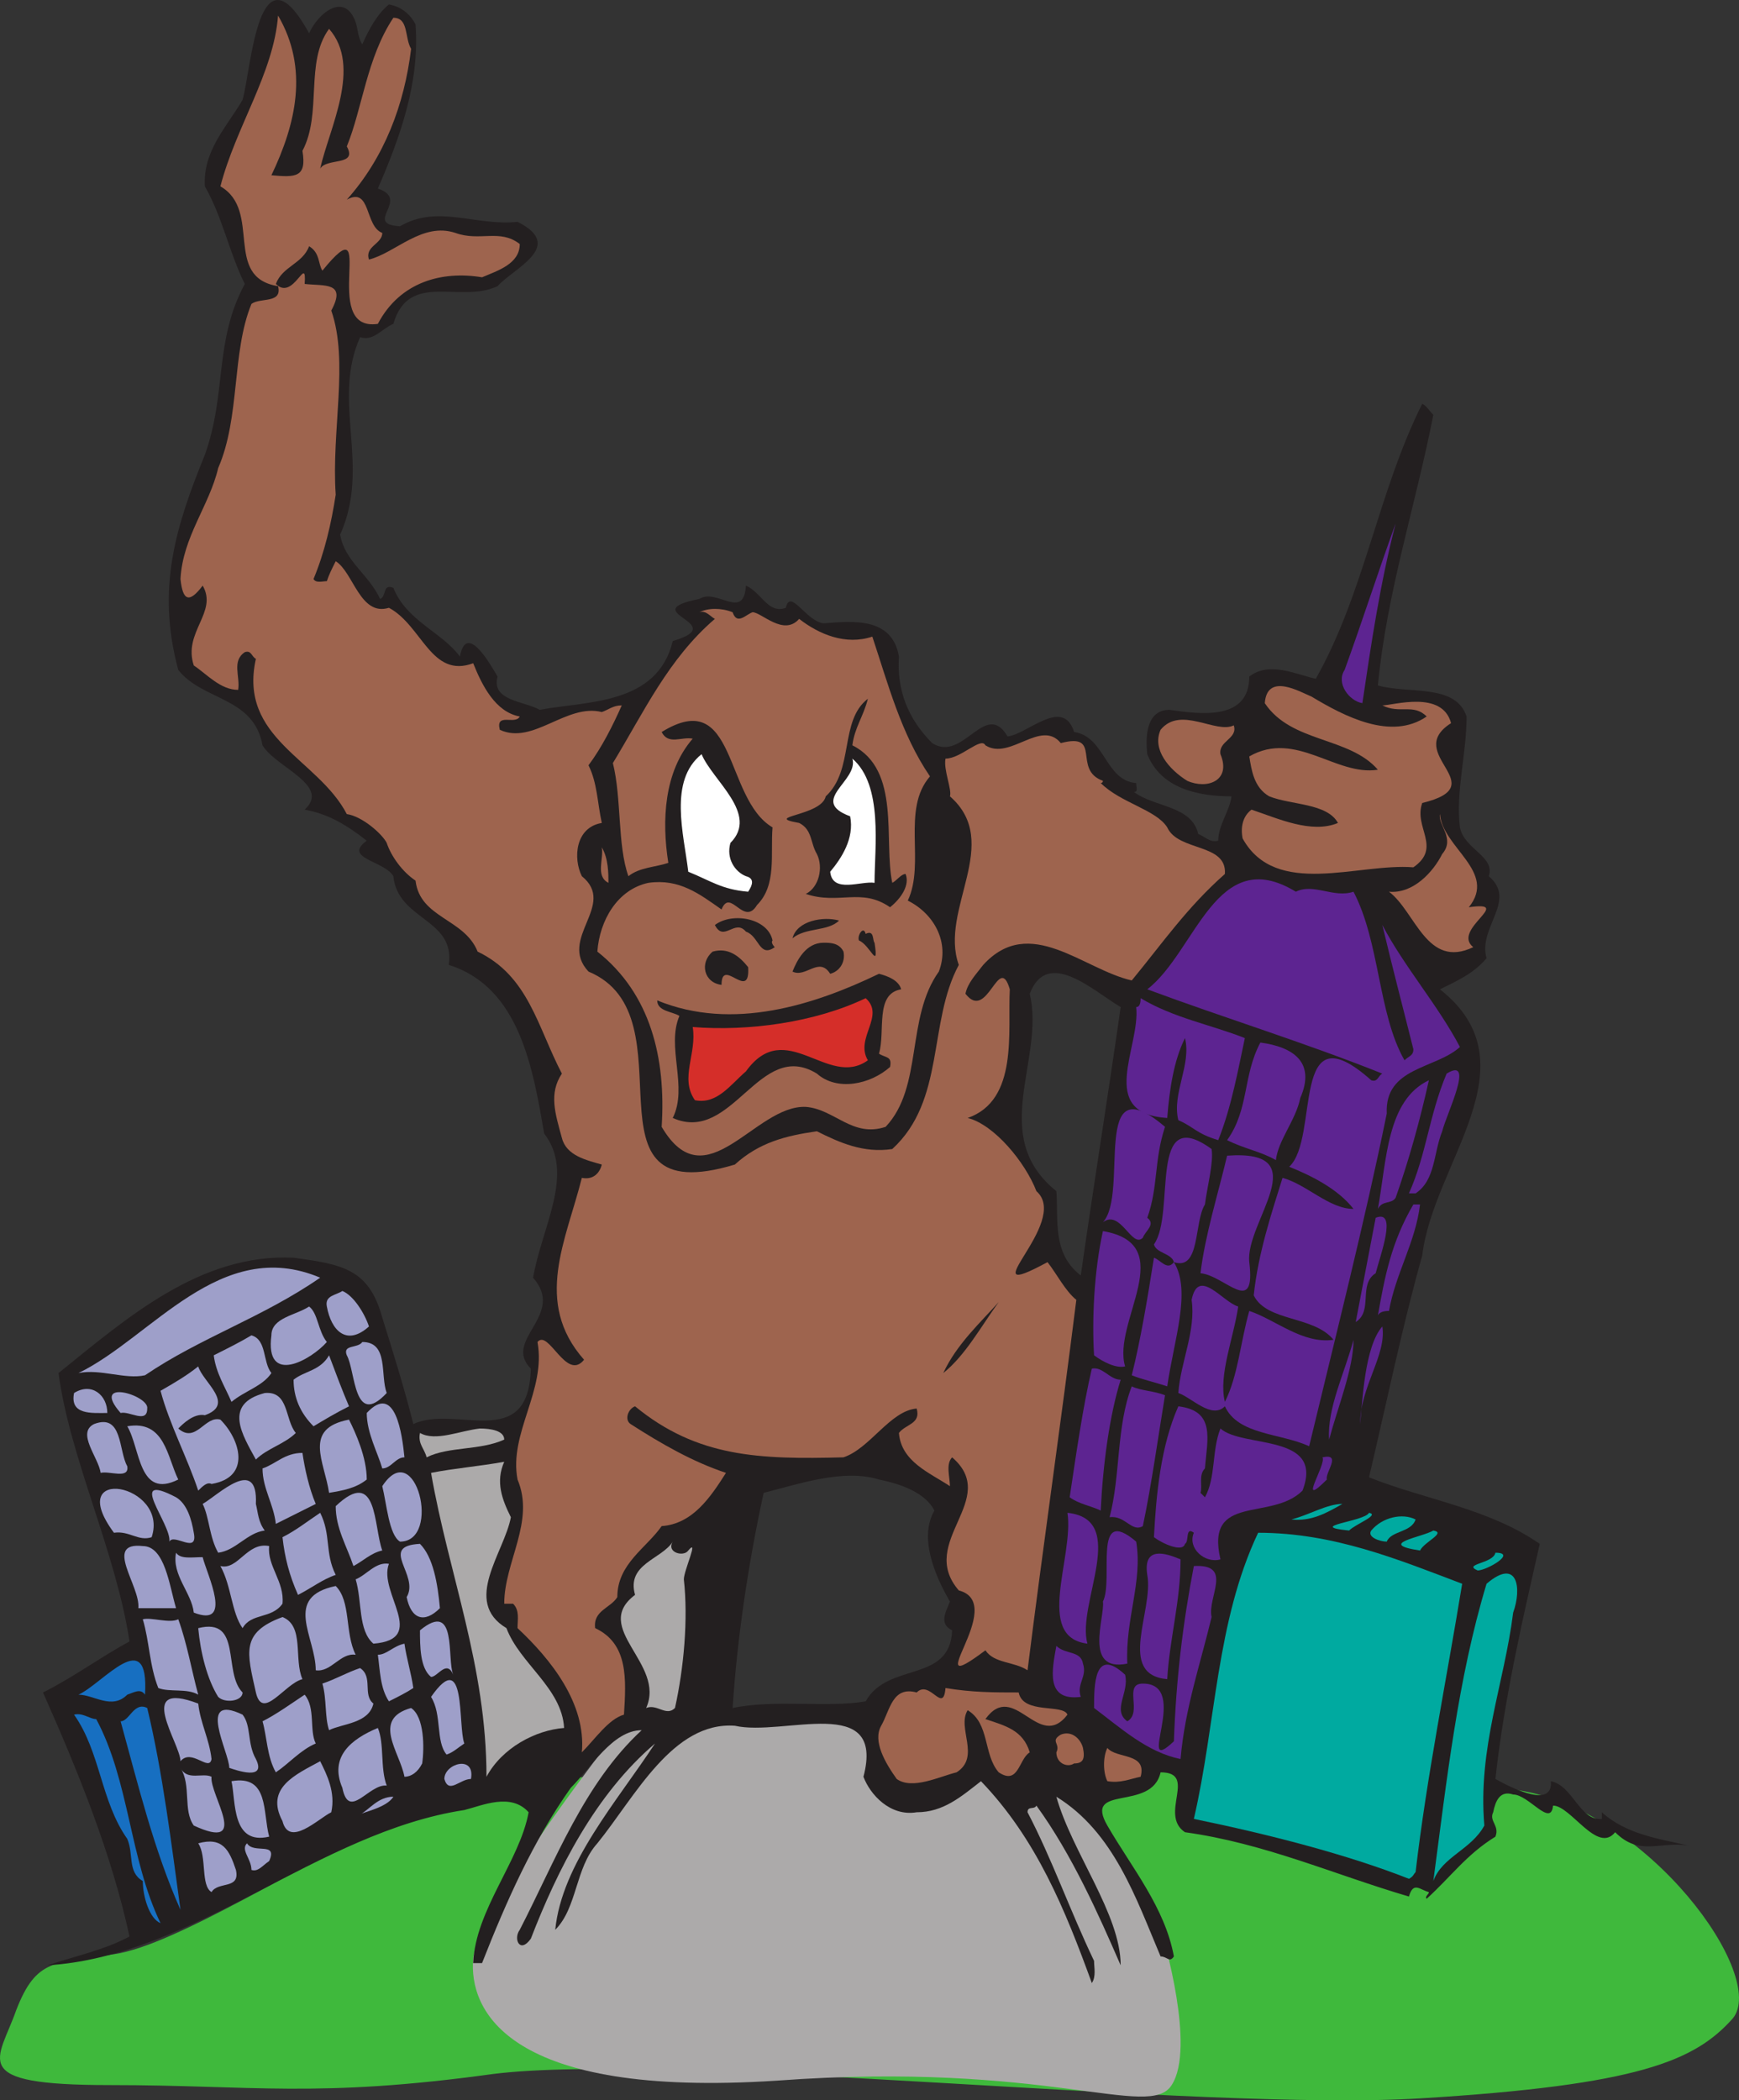 <svg xmlns="http://www.w3.org/2000/svg" width="588.183" height="710.169"><rect width="100%" height="100%" fill="#333333" stroke="none"/><path fill="#3fb93c" fill-rule="evenodd" d="M201.296 600.759s-34.5 0-66 14.25c-32.25 14.25-75.75 42.75-96.75 45.75-20.25 3-26.25 1.5-33 18.75-6 17.25-17.25 25.5 31.5 25.5s69.75 4.5 129.75-3.75c60-7.5 239.25 12.75 313.5 8.25s93-12.75 105.75-27c12-14.25-28.5-70.5-72.75-77.25-44.25-6-127.5-20.25-127.5-20.25l-184.5 15.75"/><path fill="#acaaaa" fill-rule="evenodd" d="M212.546 580.509s-51 64.5-52.5 81.75 11.25 47.25 102.75 41.25c91.5-6.75 126 13.5 133.5 1.5 8.25-12.75-3-50.25-3-50.25l-33-58.5s-52.5-22.5-74.25-18.75c-21.75 3-73.5 3-73.5 3"/><path fill="#231f20" fill-rule="evenodd" d="M104.546 11.259c3-6.75 12-14.25 15.75-3.75.75 2.25.75 5.25 2.25 7.5 2.25-5.25 5.25-10.5 9-13.5 4.5.75 7.5 3.75 9 6.75 1.5 19.5-5.25 38.25-12.75 55.5 11.25 3.75-5.25 12 7.5 12.75 12.75-7.5 25.5 0 39.75-1.5 16.5 8.25-1.5 15.75-6.75 21.75-12.75 6-30-5.25-35.25 12.75-3.75 1.5-6.75 6-11.25 4.5-9.75 21.75 3.75 43.5-6.75 66.75 1.5 9 9.75 13.5 13.5 21.75 2.25-.75.75-5.25 4.5-3.75 4.5 11.25 16.5 15 22.5 23.25 2.25-12 10.5 3 12.75 6.75-2.25 8.25 9 8.25 14.25 11.25 15.75-3 39.75-1.5 45-23.25 20.25-6-13.5-9.75 9-14.25 6-3.75 15 7.5 15.75-4.5 5.25 2.25 7.5 9.75 13.5 7.5 1.5-6.75 6.75 4.5 12.75 5.25 9.75-.75 23.25-2.25 25.5 11.25-.75 11.25 3 21 11.25 29.25 10.5 6.75 18-15 25.5-2.25 6.75-.75 18.75-13.5 22.5-1.5 10.5 1.5 10.5 16.5 21 17.25 0 1.5.75 3-.75 3 6.75 5.25 19.5 4.5 21.75 14.25 2.25.75 3.75 3 6.75 2.25 0-5.25 3.75-9.75 4.5-15-12 0-24-3-28.5-14.25-.75-6.75 0-15 7.5-15 10.5 1.5 27 3.75 27-11.25 6.75-5.25 15.75-.75 22.5.75 16.5-29.25 21-63 36-93 1.5.75 2.25 2.25 3.75 3.75-6 30.75-15.75 60-18.75 91.5 10.5 3 26.25-.75 30 10.5 0 12.75-3.75 25.5-2.25 37.5 1.5 7.5 12 9.75 9.75 16.5 9.75 8.25-3.75 17.25-.75 27.75-4.5 5.25-9.75 7.5-15.75 10.5 32.25 25.5-2.25 58.5-6 90-6.75 24-12 49.5-18 75 18.75 7.5 40.5 10.5 57.75 22.5-5.25 23.25-12 51.75-15 79.5 6.75 3.75 19.5 9.75 18.75.75 7.5 1.5 9.75 13.5 17.25 12.75v-2.25c8.25 7.5 19.5 9 29.25 11.25-9.75-1.5-16.5 3.75-24.75-4.5-6 7.5-15-9-21-9-.75 7.5-8.25-3.75-13.5-3.75-4.5-1.5-6 2.25-6.75 6-1.5 3 2.25 4.5.75 8.25-9.75 6-15 13.5-23.25 21-.75-.75.75-1.5.75-2.25-3-.75-5.25-3.75-6.75 1.5-25.5-7.5-48.75-18-75.75-21.75-9-6 4.5-20.25-8.25-20.25-3 13.5-26.25 3.75-18 18s19.5 27.75 22.5 44.25c-1.5 2.25-2.25 0-4.5 0-8.25-19.5-15.75-42-35.25-54 5.25 18.75 21.75 39.75 21.75 57-7.5-17.25-16.5-37.5-28.5-54-.75 1.5-3 0-3 2.25 8.25 15.75 14.25 33 22.5 50.25 0 2.25.75 5.25-.75 7.5-9-24.75-18.75-48.75-37.5-68.25-6.75 5.25-12.75 10.5-21.75 10.5-9 1.5-15.75-6-18-12 7.5-28.5-27-13.5-43.5-17.25-21-1.5-33.75 24-46.5 39.75-7.5 8.25-6.75 21.75-14.25 29.25 2.25-22.5 21-43.5 33.75-63-20.25 17.25-33 42.75-42 66-3.75 5.25-6 0-3.75-3 12-23.25 21.75-49.5 41.25-67.5-9.75 0-17.25 12.75-24 19.5-12.75 18-21.75 38.25-30 59.25h-3c.75-18 15.75-34.5 18.75-51-6-6.75-15.75-2.25-21.75-.75-49.5 7.5-91.5 49.5-141 52.5 9-3 19.5-5.25 27.75-9.75-6-27.75-17.25-55.5-29.25-82.5 10.5-5.25 19.5-12 29.25-17.25-4.5-30-20.25-62.25-24-90.75 23.25-18.75 48-40.5 79.5-39 16.5 2.25 25.5 3.75 30 20.25 3.75 12 7.5 24 10.5 36 14.25-6.75 39 9.75 39.75-18.75-9.75-9.75 12-18 .75-30.75 3-17.25 14.25-35.25 3.75-48.75-3.75-21.75-8.25-49.5-32.25-57 2.25-15.75-17.25-15-18.75-30-3-5.25-17.25-6-9-12-6.75-5.25-12.75-9-21-10.5 9-8.25-9.75-14.25-14.25-21.75-3-16.5-20.25-15-28.5-25.5-7.5-27.75-.75-48.75 9-72.75 7.5-21 3-38.25 13.5-57.75-5.25-10.5-7.5-22.5-13.5-33-.75-12 7.5-20.25 12.75-29.25 3-10.5 5.25-54 22.5-22.5m243.75 324.75c5.25 22.5-14.25 48 9 66.75.75 9.75-1.5 21 8.25 28.5 4.5-31.5 9-59.25 13.5-90.75-9-5.25-24.75-20.25-30.75-4.5m-51 164.25c-12-3.75-27 1.5-39 4.5-5.25 24-9 49.5-10.5 72.75 14.25-3 32.25 0 45-2.25 7.5-13.5 28.5-6 29.25-24-4.5-2.25-2.25-6-.75-9.75-5.25-9-10.5-21.75-5.25-30.75-3-6-11.25-9-18.75-10.5"/><path fill="#9e644e" fill-rule="evenodd" d="M91.796 59.259c8.25.75 12 .75 10.5-8.25 6.75-12.75.75-30 9-41.25 11.25 12.75 0 33.75-3 47.25 2.25-3.75 12.75-.75 9-7.5 5.25-12.75 6.75-30 15.75-43.5 5.25 0 3.75 6.75 6 10.5-2.25 18.75-9 36.75-21.75 51 8.25-4.5 6 9 12 11.25 0 3.75-6 4.5-4.5 9 9-2.25 18-12.75 29.25-9 8.25 3 15-1.5 21.75 3.75 0 6.75-7.5 9-12.75 11.25-13.5-2.25-27.75 1.5-35.25 15.75-20.25 3 .75-42-18.75-18-1.5-2.25-.75-6-4.5-8.25-2.25 6-9 6.75-11.25 12.75 6 6 10.5-10.5 9.75 0 6.75.75 14.25-.75 9 9 6 17.25 0 40.5 1.5 62.25-1.5 9.75-3.75 19.5-7.5 28.5.75 1.5 3 .75 4.5.75.75-2.25 1.5-3.75 3-6.75 6 3.75 8.25 18.75 18 15.75 11.25 6 14.25 24 28.5 18.75 3 7.5 7.5 16.5 15.75 18-1.5 3-8.25-1.5-6.75 4.5 11.25 5.25 22.5-9 34.5-6 2.25-.75 3.75-2.25 6.75-2.25-3 6.75-6.75 14.25-11.25 20.25 3 6 3 12.75 4.5 19.5-9 1.5-9.75 12-6.75 18 12 9.75-8.25 21 2.25 32.25 36 15-5.25 81.75 49.5 65.25 8.25-7.5 17.25-9.75 27.75-11.25 7.5 3.75 15.75 7.5 25.5 6 18-16.5 12-42.75 22.5-62.25-6.75-18.75 15-41.25-3-57 .75-2.25-2.25-9-1.5-12.75 5.25 0 12-7.5 13.5-4.5 8.25 5.25 18.75-9 25.5-.75 14.25-3.75 3.75 9 14.25 12.75 0 0 0 .75-.75.75 6.75 6.75 18.75 9 22.5 15 3.75 8.25 20.25 5.25 19.5 15.75-12.75 11.25-21 23.25-31.5 36-16.5-3.75-34.5-22.5-50.25-5.25-2.25 3-5.25 6-6 9.75 7.5 9.75 11.25-14.25 15-1.5-.75 14.25 3 37.5-14.25 43.5 9 2.25 19.5 15 23.25 24.75 12 10.5-24 39 3.75 24 3 3.75 6 9.75 9.75 12.75-5.25 42-11.25 83.25-16.5 125.25-4.5-3-11.25-2.25-14.25-6.75-24 18 8.25-15.75-9-20.25-14.25-16.5 14.25-30.75-2.25-45-2.25 2.25-.75 6.75-.75 9.75-6.75-4.5-16.5-8.25-17.25-18 2.25-3 7.5-3 6-8.25-9 .75-15.75 13.5-24.75 16.5-28.5.75-49.5 0-70.5-17.25-2.25.75-3.75 4.5-1.5 6 10.5 6.75 21 12.75 32.25 16.5-5.25 8.25-11.25 17.25-21.75 18-5.25 7.5-15 12.75-15 24-2.25 3.75-8.25 4.5-7.5 10.5 11.25 5.25 10.5 17.25 9.75 29.25-5.25 1.5-9.75 8.25-14.25 12.75 1.5-16.5-10.5-31.5-21.75-42 0-3 .75-6-1.5-8.25h-3c0-14.25 10.5-27.75 4.5-42-3-15.75 9.75-30 6.75-46.5 3.75-4.5 9.75 13.5 15.75 6-17.25-19.5-6-40.5-.75-61.5 3.75.75 6-1.5 6.75-4.5-5.25-1.5-12-3-13.5-9-2.25-8.25-4.5-15 0-21.75-8.25-15.75-11.25-33-28.5-41.25-4.5-11.25-19.5-11.25-21-24-4.5-3-8.25-8.25-9.75-12.75-1.5-3-8.25-9-13.5-9.75-9.75-18.75-36.75-25.5-30.75-52.5-1.5-.75-1.5-3-3.75-2.25-4.5 3-1.5 8.25-2.25 12.75-6 0-10.5-5.25-15-8.25-3.75-11.25 8.25-18 3-27-4.5 6-6.75 5.25-7.5-2.25.75-14.25 9.75-24.75 12.75-37.5 7.5-17.25 4.5-39 11.25-55.5 3-2.25 10.5 0 9-6-18.75-3-5.25-25.5-19.5-33.75 5.25-20.25 18-38.25 19.5-57.75 10.5 18 6 36.75-2.25 54"/><path fill="#5d2491" fill-rule="evenodd" d="M460.796 237.759c-4.5-.75-9-6.75-6-11.25 6-16.5 11.25-33 17.25-49.5-5.25 20.25-8.25 40.5-11.25 60.75"/><path fill="#9e644e" fill-rule="evenodd" d="M254.546 207.009c3 0 10.5 8.25 15.75 2.25 6.75 5.25 15.75 9 24.75 6 5.25 15.75 9.75 33 19.5 47.25-9.75 11.25-1.5 29.25-7.5 42 9 4.5 14.25 14.25 10.5 24-11.25 15.75-5.25 39-18 52.5-11.25 3.75-17.25-6-27-6.75-17.25-.75-33.75 32.25-48.75 6.75 1.5-23.25-3.75-45-21.75-59.25.75-10.5 6.75-21 17.25-23.25 10.5-1.5 17.25 3.75 24.75 9 3-7.5 7.5 6 12-1.5 6.75-6.75 4.5-17.25 5.25-26.25-16.5-9.75-12-48-37.5-32.25 2.25 4.5 6.75 1.5 10.5 2.25-9.75 11.25-10.5 27.75-8.25 42-4.5 1.5-9.75 1.5-13.5 4.5-3.75-10.5-2.25-26.25-5.25-38.25 10.5-17.25 18.75-35.25 34.5-48.75-1.5-.75-3-3-5.25-2.25 3-1.5 7.5-1.5 11.25 0 1.5 4.5 4.5.75 6.75 0m228 35.25c-4.5-4.5-9-.75-15-3.75 3.75 0 20.25-5.25 23.25 6-16.5 10.5 15 21-9.75 27-3 8.25 6.75 15-3 21.75-18.75-1.5-46.5 10.5-57.75-9.75-.75-3.75 0-7.5 3-9.75 9 3 20.25 8.25 29.25 4.5-3.75-6.75-15.75-6-23.25-9-5.25-3-6-9-6.75-13.5 15.75-9 29.25 6.75 43.5 4.5-9.75-11.25-29.25-9-38.25-22.5.75-10.5 12-3.75 15.75-2.25 11.25 6.75 27 15 39 6.75"/><path fill="#231f20" fill-rule="evenodd" d="M288.296 252.009c16.5 8.25 10.5 32.25 13.5 46.5 1.5-.75 3-3 4.5-3 1.5 3.75-1.5 8.25-5.25 11.25-9.75-6.75-17.25-.75-28.5-4.5 4.5-2.25 6-9 3.75-13.5-2.25-3.75-1.5-8.25-6-10.5-12.75-2.25 7.5-2.25 9-9 9.75-9 4.5-25.5 14.25-33-1.5 6-4.5 9.75-5.25 15.75"/><path fill="#9e644e" fill-rule="evenodd" d="M412.796 255.009c3.75 9-4.5 12-11.25 9-6-3.75-12-10.5-9-17.25 6.75-8.25 18.75 1.5 24.75-1.5 1.5 4.5-5.25 5.25-4.5 9.75"/><path fill="#fff" fill-rule="evenodd" d="M247.046 285.009c-1.5 5.25 1.5 9.75 5.25 11.25 3 .75 2.25 3 .75 5.25-9-.75-12.75-3.75-20.25-6.75-1.5-12.75-6.75-30.75 4.5-39.75 3.75 9 19.5 20.25 9.75 30m48.75 13.5c-4.5-.75-14.25 3.75-15-3.75 3.75-4.5 8.25-11.25 6.75-18.75-14.25-5.25 3-12 .75-19.5 10.5 9 7.5 30 7.5 42"/><path fill="#9e644e" fill-rule="evenodd" d="M496.796 306.759c15.75-2.25-6 7.5 1.5 13.5-15.75 7.5-19.5-12-28.5-18.75 8.25.75 15-6.75 18-12.75 4.5-5.25-1.5-9.75-.75-13.5.75 11.25 19.5 19.5 9.75 31.5m-291-8.25c-4.5-2.25-1.5-8.25-2.25-12 2.25 3.75 2.25 9 2.25 12"/><path fill="#5d2491" fill-rule="evenodd" d="M457.796 301.509c9 17.25 8.25 41.25 17.25 57 1.5-1.5 3-1.5 3-3.75-3.75-15-6.75-26.25-10.5-42 7.5 14.25 18.75 27 26.25 41.25-8.25 7.5-25.5 6.75-24.75 22.5-7.5 36.75-17.25 75-26.25 112.5-9.75-4.5-24-3.75-28.5-13.5-4.5 4.5-11.25-3-15.75-4.5.75-10.5 6-21 4.5-31.5 2.25-11.25 10.5.75 15.75 2.25-1.5 10.5-6.75 23.25-4.5 32.25 4.5-9 5.25-20.25 8.25-30.75 9 3 18 11.25 28.5 9.75-6.75-8.25-22.5-6-27-15 1.5-14.25 6-27.75 9.75-39.75 8.25 2.25 15.75 10.5 24 10.5-5.25-6.75-14.25-11.25-21.75-14.25 10.5-9.75 0-54 27.75-29.25 2.25.75 2.25-1.5 3.75-2.25-26.25-10.5-53.25-18.75-79.5-28.5 16.5-12.75 23.25-49.5 50.25-33 6-3 12.75 2.25 19.5 0"/><path fill="#231f20" fill-rule="evenodd" d="M261.296 318.009c-.75.75.75 2.25.75 2.25-5.25 3.75-5.25-3.75-9.75-5.25-3.75-4.5-7.5 3.75-10.5-2.25 6-4.5 18-2.25 19.5 5.25m22.5-6.75c-3.75 3.75-11.25 2.25-15.75 6 1.5-6 10.5-7.5 15.75-6m12 7.5c1.5 9.75-1.5.75-5.25-.75-.75-1.5 1.5-5.25 2.25-2.25 3-1.5 2.25 2.25 3 3m-10.5 3c.75 3.75-1.5 6.75-4.5 7.5-3.75-6-8.25 1.5-12.75-.75 1.5-3.75 4.5-9.75 10.5-9.75 2.25 0 5.25 0 6.75 3m-32.25 5.25c.75 12-9-3.75-9 6-6-.75-7.5-7.5-3-11.25 5.25-1.5 9 1.5 12 5.25m51.75 7.5c-9 1.5-5.25 14.25-7.5 21.75 2.25 1.5 4.5.75 3.75 4.5-6.75 6-18 8.25-24.75 2.25-19.5-12-28.5 24-48.75 15 5.25-10.5-2.25-24 2.25-34.5-2.25-1.5-7.5-1.5-7.5-5.25 25.5 10.5 53.25 1.5 75-9 3 .75 6.75 2.25 7.5 5.25"/><path fill="#d52e29" fill-rule="evenodd" d="M293.546 358.509c-13.5 9.75-27.75-15-41.25 3.75-5.25 4.5-9.75 11.25-17.25 9.75-5.25-7.5.75-15.75-.75-24.75 18.75 1.5 41.25-1.5 58.5-9.75 6.75 6-3.75 13.5.75 21"/><path fill="#5d2491" fill-rule="evenodd" d="M421.046 351.009c-2.25 10.5-4.5 23.25-9 34.5-7.5-2.25-8.25-4.5-13.5-6.75-2.25-9 4.5-18.75 2.25-27.75-3.75 7.5-5.25 17.25-6 27-24-1.5-9-24-10.5-37.5 1.5 0 1.5-2.25 1.5-3 11.25 6.75 24 9 35.25 13.5m18.75 20.25c-1.5 7.5-7.5 14.25-8.25 21-5.25-3-10.5-3.75-16.5-6.75 7.5-10.5 5.25-21.75 11.25-33 11.25 1.5 18.75 6.75 13.5 18.75m39 32.25h-2.25c6-13.5 6.75-26.25 12.75-40.5 9.75-6 0 13.5-1.5 19.5-3 7.5-2.25 16.5-9 21m-6.75 1.5c-1.5 2.25-4.5.75-6 3.75 3-16.5 3-36.75 17.25-43.5-3 13.5-6.75 27-11.25 39.75"/><path fill="#5d2491" fill-rule="evenodd" d="M388.046 411.759c3 2.25-.75 4.5-1.5 6.75-3.75 3.75-7.5-9.75-13.5-5.25 9-9.75-4.5-54 21-32.25-3.75 11.25-2.25 20.25-6 30.75m19.5-4.5c-3.75 6-1.5 22.5-10.5 19.5 6 9.75 0 26.25-2.25 42-4.5-1.5-8.25-2.25-12-3.75 3-12 5.25-25.5 7.5-39.75 2.25.75 4.5 4.5 6.75 1.5-.75-3-6-3-6.75-6 7.5-10.5-2.25-48 19.5-32.25.75 4.5-1.5 12.75-2.25 18.75m15 19.5c2.25 18.75-8.25 4.5-16.5 3.75 1.5-12.75 6-27 9-39.75 30.75-2.25 6 22.5 7.5 36m47.25 16.5c-.75 0-3 0-3.75 1.5 2.25-12.75 4.5-24.75 12-37.5h2.25c-1.5 12.75-8.25 23.25-10.5 36m-11.25 3.75c2.25-12 4.5-23.25 6.75-35.25 7.5-3 1.5 12.75 0 18.75-6 3.75-.75 12.75-6.75 16.5"/><path fill="#5d2491" fill-rule="evenodd" d="M380.546 462.009c-3 .75-7.5-1.5-10.5-3.75-.75-12 0-28.5 3-42 26.25 4.5 3 30.75 7.5 45.75"/><path fill="#9e9fc9" fill-rule="evenodd" d="M108.296 432.009c-19.5 13.5-40.5 20.25-59.25 33-6.75 1.5-15-2.25-22.5-.75 24.75-12 48-46.5 81.75-32.25m16.5 16.5c-7.5 6.75-12.75 1.5-14.25-6.75-.75-3.75 3-3.75 5.25-5.25 3.75 1.5 7.5 7.5 9 12"/><path fill="#231f20" fill-rule="evenodd" d="M337.796 440.259c-6 8.25-11.25 18-18.75 24 4.5-9.75 12.75-17.25 18.75-24"/><path fill="#9e9fc9" fill-rule="evenodd" d="M110.546 453.759c-5.25 6-21 15-18.75-2.25 0-6 8.25-6.75 12.75-9.75 3 2.25 3 8.25 6 12"/><path fill="#5d2491" fill-rule="evenodd" d="M460.046 481.509c.75-7.5 1.5-26.25 7.5-33 1.5 9.75-7.5 20.25-7.5 33"/><path fill="#9e9fc9" fill-rule="evenodd" d="M78.296 474.009c-2.25-5.25-5.25-9.75-6-15.75 4.5-2.25 9-4.5 12.75-6.75 5.25 1.5 3.75 9 6.75 12.75-3 4.5-9 6-13.5 9.75"/><path fill="#5d2491" fill-rule="evenodd" d="M449.546 486.759c-.75-10.5 5.25-22.5 8.25-33.75 0 9.75-5.25 22.5-8.25 33.75"/><path fill="#9e9fc9" fill-rule="evenodd" d="M130.796 471.009c-11.25 12-10.5-7.5-13.5-12.75-1.5-3.75 3.75-2.25 5.25-4.5 9 0 6 11.25 8.25 17.25m-24.75 11.25c-4.5-4.5-6.75-9.75-6.75-15.75 3.75-3 9-3 12-8.25 2.25 6 4.5 12 6.75 17.25-4.5 2.25-8.25 4.5-12 6.75m-36.75-3.75c-3.75-.75-7.5 3-9 4.5 6 5.25 9-4.5 14.25-3 6.75 6.75 10.5 19.5-3 21.75-1.5-.75-3 .75-4.5 2.25-3.75-11.25-9.75-22.5-12.75-33.75 5.25-3 9-5.25 12.75-8.25 1.5 5.25 12.75 12.75 2.25 16.5"/><path fill="#5d2491" fill-rule="evenodd" d="M372.296 510.759c-3-1.5-7.5-2.25-10.5-4.5 2.25-15 4.5-30.75 7.5-43.5 3.75-.75 6 3.75 9.75 3.75-3.75 12-6 28.5-6.75 44.25m21.75-39c-2.25 13.5-4.5 30-7.5 44.25-3.75 2.25-6-3.75-11.25-3 3.75-14.25 2.25-30.75 7.5-44.25 3 1.5 7.5 1.5 11.25 3"/><path fill="#9e9fc9" fill-rule="evenodd" d="M36.296 477.759c-5.25 0-12.75.75-11.25-6.75 6-3.75 11.25.75 11.25 6.75m13.5-1.5c0 5.25-6 .75-9 1.5-10.5-12 9.75-6 9-1.5m50.25 8.25c-3.75 3.75-9.75 5.25-13.5 9-4.5-8.25-11.25-18.75 3-22.5 8.25-.75 6.75 9 10.5 13.5m36.75 8.25c-3 0-4.5 3.75-7.5 3.75-1.5-5.25-5.25-12-5.25-18.75 9.75-10.5 12 7.5 12.75 15"/><path fill="#5d2491" fill-rule="evenodd" d="M407.546 496.509c-2.25 2.25-.75 6-1.5 8.25l1.5 1.5c3.75-6.75 2.25-15.75 5.25-23.25 7.5 6.75 35.25 1.5 27.75 21-10.5 10.5-33 .75-27.75 23.25-5.25 1.5-11.25-3.75-9-9-3-2.25-1.5 3-3 3.75-.75 3-7.5 0-10.5-2.25.75-14.25 2.25-30.75 8.25-44.25 12.75 1.5 9.75 11.25 9 21"/><path fill="#9e9fc9" fill-rule="evenodd" d="M124.046 500.259c-3.75 3-8.25 3.75-12.75 4.5-1.5-10.5-9-21.75 6.75-24.75 2.25 4.5 6 12.75 6 20.25m-81-4.5c.75 4.5-6 1.5-9 2.25-.75-5.25-8.25-13.5-2.25-16.5 9.75-3.75 8.25 9 11.25 14.25m17.25 4.5c-13.5 6.75-12.75-10.5-17.25-18 12.75-2.25 13.5 10.5 17.25 18"/><path fill="#acaaaa" fill-rule="evenodd" d="M170.546 486.759c-8.25 3.75-18.75 2.25-26.25 6-.75-3-3-4.5-2.25-8.25 5.25 3 13.5-.75 20.25-1.5 3.75 0 8.25.75 8.25 3.75"/><path fill="#9e9fc9" fill-rule="evenodd" d="m106.796 508.509-13.5 6.75c-.75-6.75-4.5-12-4.5-18.75 4.5-1.5 7.5-5.25 13.5-5.25.75 5.25 2.25 12 4.5 17.25"/><path fill="#5d2491" fill-rule="evenodd" d="M448.796 500.259c-10.5 10.5 0-5.25-1.5-7.5 6.75-1.5.75 5.25 1.5 7.5"/><path fill="#acaaaa" fill-rule="evenodd" d="M172.796 513.009c-2.25 12-16.5 28.5-1.5 37.5 4.5 12 18.75 20.25 19.5 33.75-9.75.75-21 6.75-26.25 16.5 0-37.5-12.75-68.25-18.75-102.75 7.5-1.5 16.5-2.25 24.75-3.75-3 6.75-.75 12.75 2.25 18.75"/><path fill="#9e9fc9" fill-rule="evenodd" d="M135.296 521.259c-3.75-2.25-4.5-12.75-6-18.75 11.25-17.25 20.25 18.75 6 18.75m-45.75-3.75c-6 .75-9.75 6.75-15.75 7.5-3-5.25-3-12-5.25-16.5 5.25-3 18.75-16.5 18 0 .75 3 .75 6 3 9m-38.25 2.25c-4.5 1.5-7.5-2.25-12.75-1.5-17.25-23.25 18.75-16.5 12.75 1.5"/><path fill="#9e9fc9" fill-rule="evenodd" d="M65.546 518.259c1.5 7.5-6.75 0-8.25 3 .75-6-15-24 2.25-15 3.75 2.25 5.25 7.5 6 12m63.75 6c-3.75.75-6.75 3.75-9.75 5.25-2.25-6.75-6-12.75-6-20.25 14.25-13.5 12.75 6.75 15.75 15"/><path fill="#00aaa0" fill-rule="evenodd" d="M454.046 508.509c-5.25 3-10.5 6-17.25 5.25 6-1.5 12-5.25 17.25-5.25"/><path fill="#9e9fc9" fill-rule="evenodd" d="M113.546 532.509c-4.5 1.5-8.25 4.5-12.75 6.75-3-6.75-4.5-12.75-5.25-19.5 4.5-2.25 8.25-5.25 12.75-8.25 3.75 7.5 1.5 13.5 5.25 21"/><path fill="#5d2491" fill-rule="evenodd" d="M367.796 555.759c-18-2.25-4.5-29.25-6.75-44.25 21 2.25 3 30.75 6.75 44.25"/><path fill="#00aaa0" fill-rule="evenodd" d="M456.296 517.509c-15-1.5 5.25-3 6.75-6 3.75.75-4.5 3.75-6.75 6m12.75 3.75c-2.25 0-6.75-1.5-5.25-3.75 3.75-4.5 10.5-6 15-3.75-1.5 4.5-8.25 3.75-9.75 7.5"/><path fill="#5d2491" fill-rule="evenodd" d="M381.296 562.509c-15 3-7.5-15.75-8.25-21 3.75-7.5-3.75-33 11.25-20.25 2.25 13.5-3.75 26.25-3 41.25"/><path fill="#00aaa0" fill-rule="evenodd" d="M480.296 524.259c-15-2.25.75-4.5 4.5-6.75 4.5.75-3 3.75-4.5 6.75m14.25 11.25c-5.25 32.25-12 65.25-15.75 97.5-.75.75-.75 1.5-2.25 2.25-21-8.25-47.25-15-72.75-20.25 7.5-32.25 7.5-66.75 21.75-96.75 25.5 0 47.25 9 69 17.25"/><path fill="#acaaaa" fill-rule="evenodd" d="M232.796 524.259c3.75-4.5-1.5 6.75-1.5 9.75 1.5 13.5 0 30-3 43.5-3 3-6-1.5-9.75 0 6.75-15-18.75-27-3.75-38.25-3-10.5 9-12 12.75-18-2.25 3.75 3.75 5.25 5.25 3"/><path fill="#9e9fc9" fill-rule="evenodd" d="M148.796 543.759c-5.25 5.25-9.75 3.75-11.25-3.75 4.5-7.5-9.75-17.25 4.5-18 4.5 4.5 6 13.5 6.75 21.75m-89.25 0h-12.75c.75-7.5-12-22.5 1.5-21 7.5 0 9 13.5 11.25 21m31.5-21c-.75 6.75 5.25 12 4.5 19.5-3.75 5.25-10.5 3-13.5 8.25-3.75-5.25-3.75-14.25-7.5-21 6 1.5 9-8.25 16.5-6.75"/><path fill="#5d2491" fill-rule="evenodd" d="M394.796 567.759c-17.25-1.5-4.5-23.25-6.75-35.25-1.5-9.75 6-7.5 11.25-5.25 0 14.25-3.75 27-4.5 40.5"/><path fill="#9e9fc9" fill-rule="evenodd" d="M68.546 526.509c1.5 6 10.5 24-3 18.75-.75-6.75-7.5-12.75-6-20.25 1.5 2.25 5.25 1.5 9 1.5"/><path fill="#00aaa0" fill-rule="evenodd" d="M499.796 531.009c-5.25-2.25 5.25-2.25 6-6 7.5 0-3 6-6 6"/><path fill="#9e9fc9" fill-rule="evenodd" d="M131.546 528.759c-3.75 9.75 13.5 25.5-5.25 27-5.25-4.5-3.75-14.25-6-21.75 3.75-1.5 6.75-6 11.25-5.25"/><path fill="#5d2491" fill-rule="evenodd" d="M409.796 546.759c-3.75 15.75-9 30.75-10.5 48-11.25-2.25-20.25-10.5-29.25-17.25 0-7.5 0-21 10.5-11.25 1.5 6-4.5 12 .75 15.75 5.25-3-1.5-12.75 5.25-12.75 16.5 0-3 32.25 10.5 19.5.75-21 3-39.75 6.75-59.25 13.5-.75 4.5 10.5 6 17.25"/><path fill="#00aaa0" fill-rule="evenodd" d="M502.046 617.259c-4.5 8.25-14.25 10.5-17.25 18.75 4.5-33.75 8.25-68.25 18-100.5 10.5-9 12 1.5 9 9.75-3 24-12 45.75-9.75 72"/><path fill="#9e9fc9" fill-rule="evenodd" d="M120.296 559.509c-5.25-.75-8.25 6-13.5 5.25 0-11.25-11.25-24.75 6.75-28.5 5.25 5.25 3 15.75 6.75 23.25m-53.25 13.5c-3.75-2.25-9.75-.75-13.5-2.25-3-7.5-3-15.75-5.25-23.25 3-.75 9 1.5 12 0 3 8.25 4.5 17.25 6.75 25.5m35.25-5.25c-6 1.5-13.5 14.25-15.75 4.5-3-13.5-5.25-20.25 9-25.5 7.5 3 3.75 14.25 6.75 21m51-1.5c-2.25-5.25-5.25.75-7.5.75-3.75-3-3.75-10.5-3.75-15.75 12.75-10.5 9 9.75 11.25 15m-71.25 6c0 3-6 3.75-8.25 1.5-3.75-6-6-15-6.75-23.25 15-3.75 8.25 15 15 21.75m57.75-1.5c-2.25 1.5-5.25 3-8.25 4.5-3-4.5-3-10.5-3.75-15.75 3 0 5.25-3 9-3.75.75 5.25 2.25 9.75 3 15"/><path fill="#5d2491" fill-rule="evenodd" d="M366.296 562.509c1.5 4.5-2.25 6.75-.75 11.25-12 1.5-9.75-9-8.25-17.25 3 3 8.25 1.5 9 6"/><path fill="#176fc1" fill-rule="evenodd" d="M43.046 573.009c-5.25 5.25-11.25 0-16.5 0 8.25-3.75 24-24 22.5 0-1.5-2.25-3.75-.75-6 0"/><path fill="#9e9fc9" fill-rule="evenodd" d="M126.296 576.009c-1.5 6.75-10.5 6.75-15 9-1.5-4.5-.75-10.5-2.25-15.75 4.5-1.5 8.25-3.75 12.75-5.25 4.5 3 .75 9 4.5 12m24.75 17.25c-3.75-4.5-1.5-13.5-5.25-19.5 12-17.25 9 9.75 11.25 15.75-2.25 1.5-3.75 3-6 3.75"/><path fill="#9e644e" fill-rule="evenodd" d="M344.546 572.259c1.5 7.5 15 3.75 16.5 7.5-9.75 12.75-18-12-27.75 1.5 6.75 2.25 12.75 3.75 15 11.25-3.75 2.25-3.75 11.25-10.5 6.75-5.25-6-3-16.5-10.5-21-3.75 6 4.5 15.75-3.75 21-6 1.5-15 6-20.25 2.25-3.75-5.25-8.25-12.75-5.25-18s3.75-13.5 12-11.25c4.5-4.5 9 7.5 9.75-1.5 9 1.5 16.5 1.5 24.75 1.5"/><path fill="#9e9fc9" fill-rule="evenodd" d="M106.796 589.509c-5.25 2.25-9 6.75-13.5 9.75-3-5.25-3-12-4.5-17.25 4.5-2.25 9.75-6 14.25-9 3.75 4.5 1.5 12 3.75 16.5m-35.25 5.25c-.75 4.5-6.75-3.75-10.5.75 0-6-15.75-27.75 6-19.5.75 6.75 3.75 12 4.5 18.75"/><path fill="#176fc1" fill-rule="evenodd" d="M49.796 577.509c5.25 21.75 8.25 46.5 11.25 68.25-9-20.25-14.25-42-20.25-63.75 3 0 4.5-6.75 9-4.5"/><path fill="#9e9fc9" fill-rule="evenodd" d="M142.796 596.259c-1.5 3-3.75 4.5-6 4.5-1.5-8.25-11.25-19.5 2.25-23.25 4.5 3 4.5 13.5 3.75 18.75m-56.25-1.5c3.75 7.5-6.75 3.75-9 3 0-5.25-11.25-25.5 4.5-18 3 3.75 1.5 9.75 4.5 15"/><path fill="#176fc1" fill-rule="evenodd" d="M32.546 581.259c11.25 21 11.25 47.25 21.75 69-3.75-1.5-6-9-6-14.25-5.25-3-3-9-5.25-14.25-9-12.75-9-29.25-18-42 3-.75 5.25 1.5 7.5 1.5"/><path fill="#9e9fc9" fill-rule="evenodd" d="M130.796 603.759c-6-.75-12.75 12-15 .75-4.5-10.5 3-16.5 12-20.25 2.25 5.25.75 13.5 3 19.5"/><path fill="#9e644e" fill-rule="evenodd" d="M366.296 591.009c.75 3.75 0 5.25-3 5.25-2.25 1.5-6 0-6-3.75 1.5-3-2.25-3.75 1.5-6 3.75-1.5 6.75 1.5 7.5 4.5m19.5 9.75c-3.75.75-6.75 2.25-11.25 1.5-1.5-3-1.5-8.25 0-11.25 3 3.75 13.5 1.5 11.25 9.75"/><path fill="#9e9fc9" fill-rule="evenodd" d="M112.046 612.759c-4.5 2.25-14.25 12-16.5 3-6-11.25 4.5-15.75 12.75-20.25 2.25 4.5 5.25 10.5 3.75 17.25m47.25-11.25c-3.75 0-7.5 5.25-9 0 0-5.25 10.5-8.25 9 0m-87.75-.75c-.75 6 13.5 25.5-6 16.5-3.75-5.25-.75-13.5-4.5-19.5 2.25 4.5 7.5 1.5 10.5 3m19.5 20.25c-12.75 3-11.25-12-12.75-18.75 12.75-2.25 10.5 10.5 12.75 18.75m30.75-7.5c3-1.5 6-6 11.25-6-2.25 3.75-10.5 5.25-11.25 6m-42 18.75c1.5 6.75-6 3.75-8.25 7.5-3.75-2.25-1.5-12-4.5-16.5 8.25-2.25 10.5 2.25 12.75 9m11.25-3c-2.25 1.5-3.75 3.75-6 3 0-3.75-3.75-6.75-1.5-9 2.25 3.75 10.5-.75 7.5 6"/></svg>
